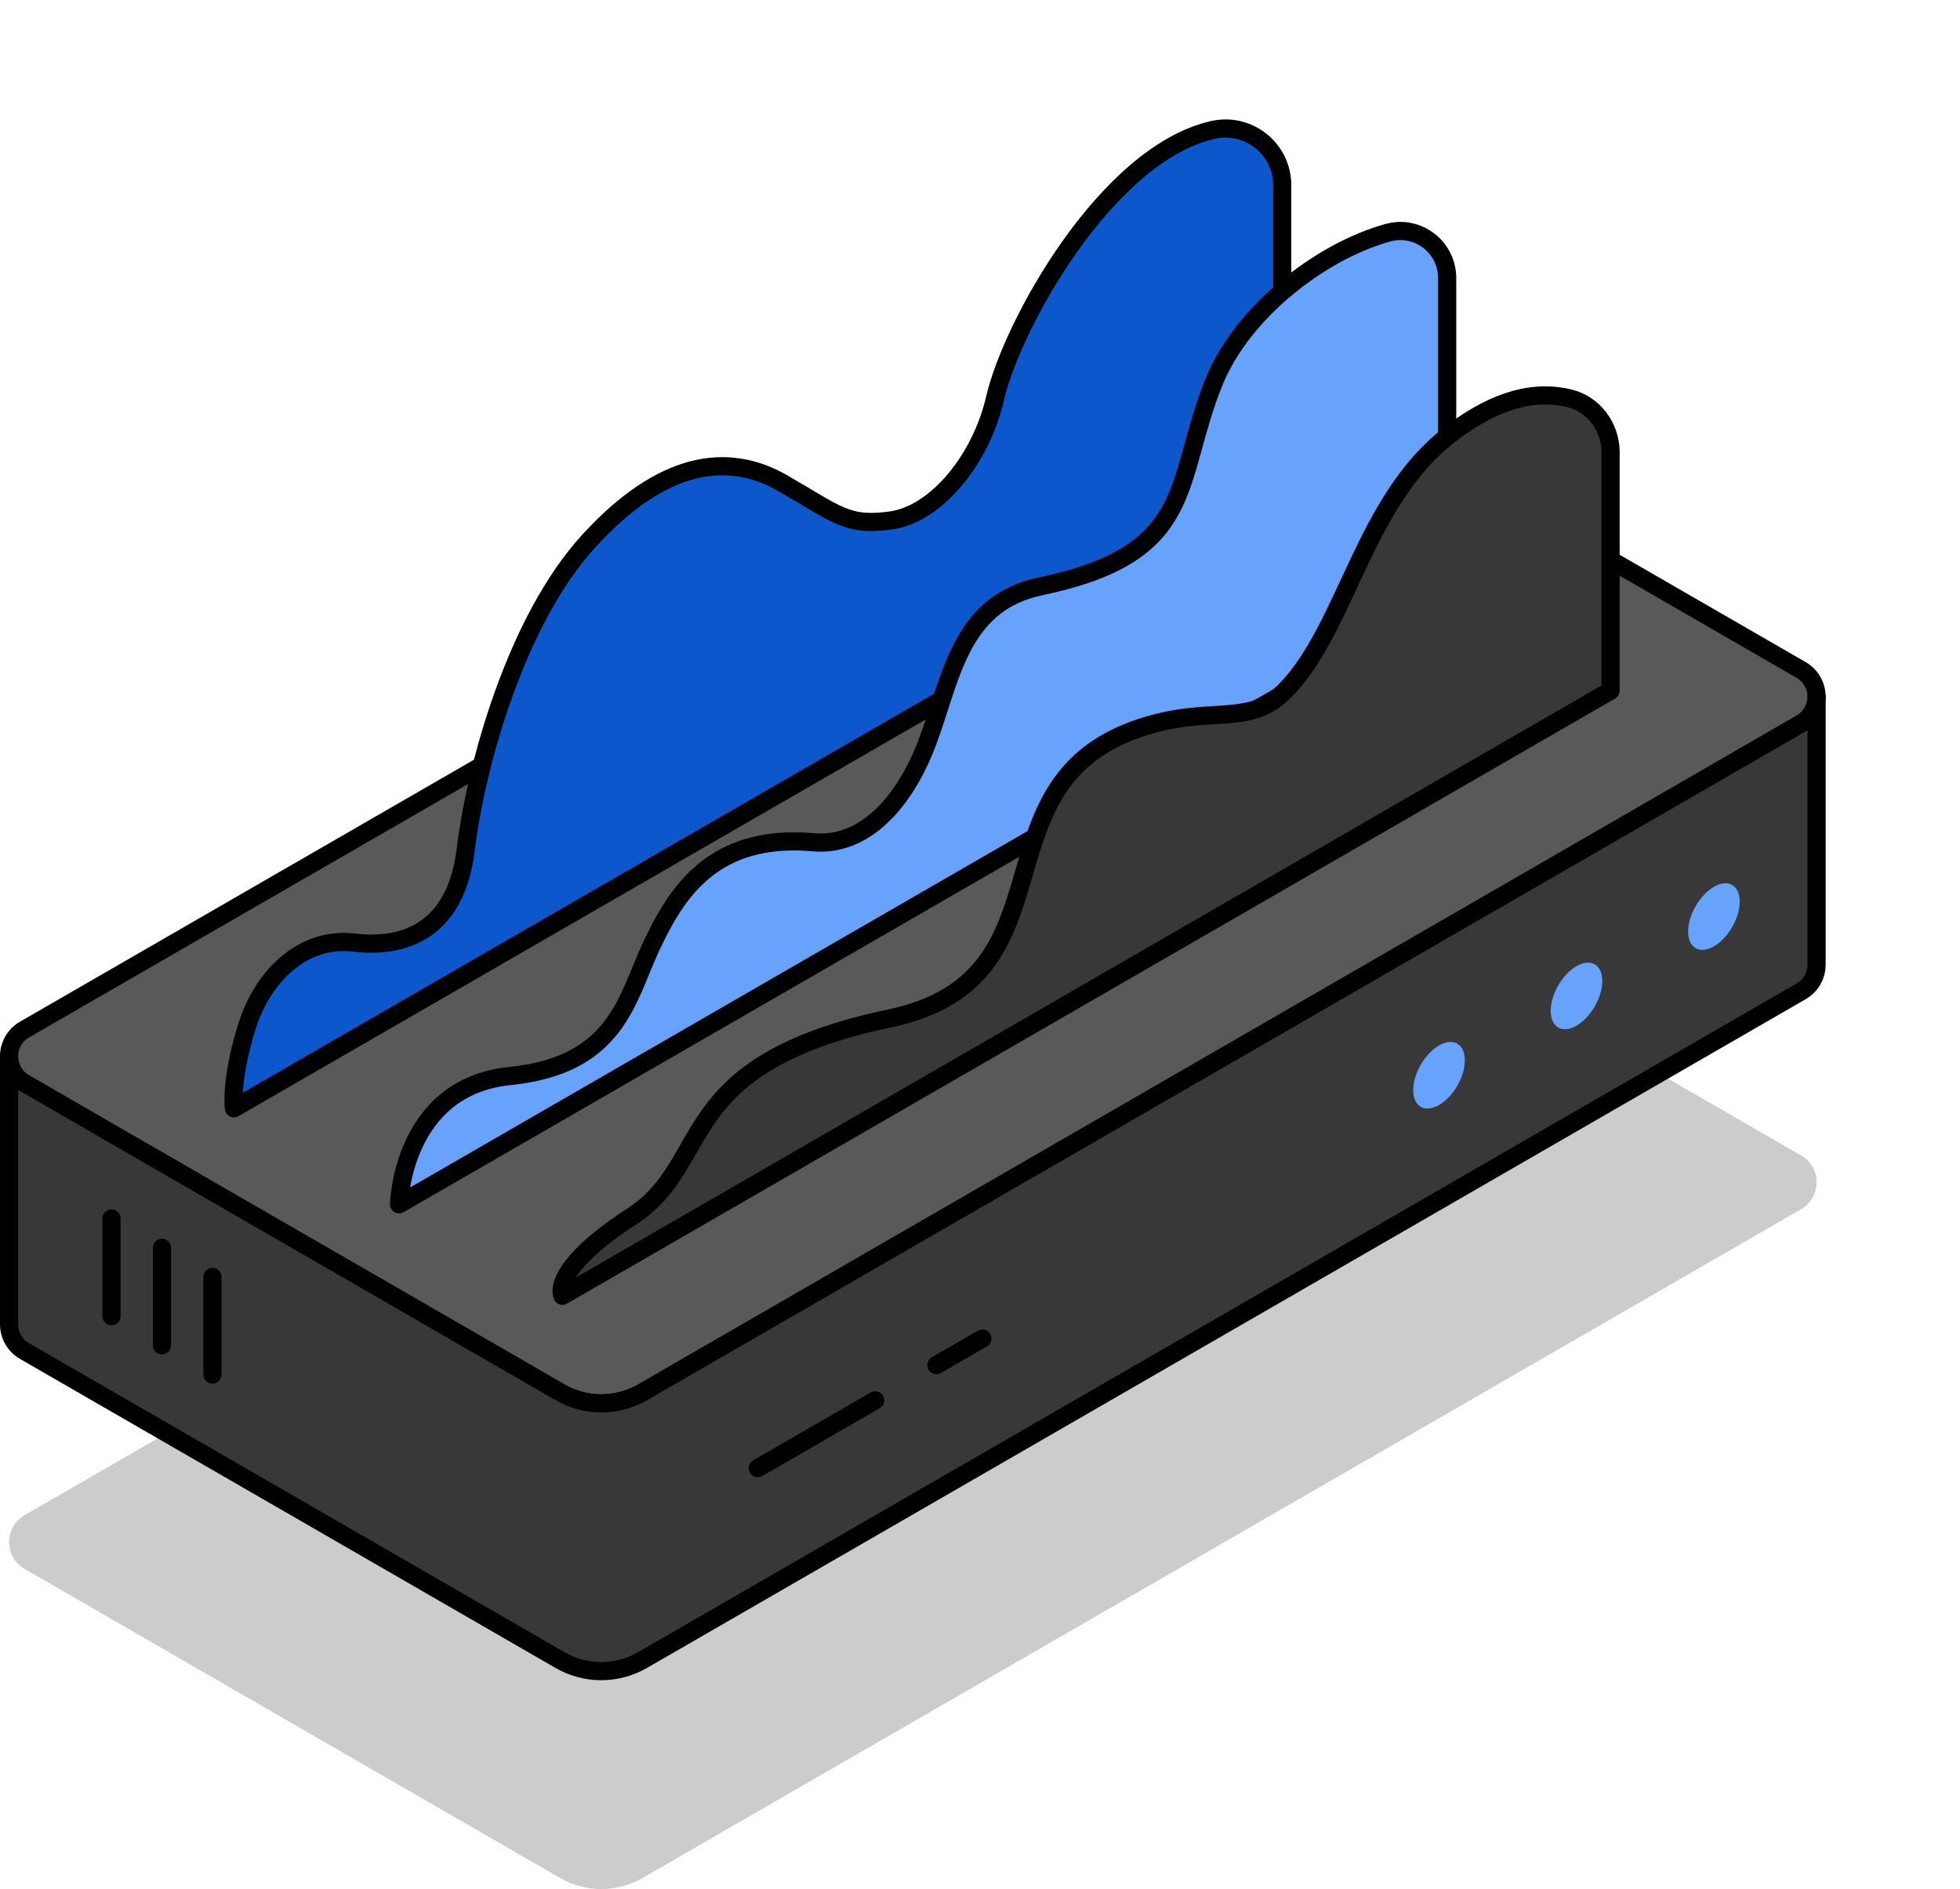 <?xml version="1.0" encoding="UTF-8"?><svg id="Layer_1" xmlns="http://www.w3.org/2000/svg" xmlns:xlink="http://www.w3.org/1999/xlink" viewBox="0 0 215.9 208.13"><defs><style>.cls-1{filter:url(#outer-glow-4);}.cls-1,.cls-2,.cls-3,.cls-4{fill:#67a2fc;}.cls-2{filter:url(#outer-glow-3);}.cls-3{filter:url(#outer-glow-2);}.cls-5{fill:#595959;}.cls-5,.cls-6,.cls-7,.cls-8,.cls-4{stroke:#000;stroke-linecap:round;stroke-linejoin:round;stroke-width:2px;}.cls-6{fill:#0b57cb;}.cls-7{fill:#383838;}.cls-8{fill:none;}.cls-9{opacity:.2;}.cls-4{filter:url(#outer-glow-1);}</style><filter id="outer-glow-1" filterUnits="userSpaceOnUse"><feOffset dx="0" dy="0"/><feGaussianBlur result="blur" stdDeviation="8"/><feFlood flood-color="#67a2fc" flood-opacity="1"/><feComposite in2="blur" operator="in"/><feComposite in="SourceGraphic"/></filter><filter id="outer-glow-2" filterUnits="userSpaceOnUse"><feOffset dx="0" dy="0"/><feGaussianBlur result="blur-2" stdDeviation="8"/><feFlood flood-color="#67a2fc" flood-opacity="1"/><feComposite in2="blur-2" operator="in"/><feComposite in="SourceGraphic"/></filter><filter id="outer-glow-3" filterUnits="userSpaceOnUse"><feOffset dx="0" dy="0"/><feGaussianBlur result="blur-3" stdDeviation="8"/><feFlood flood-color="#67a2fc" flood-opacity="1"/><feComposite in2="blur-3" operator="in"/><feComposite in="SourceGraphic"/></filter><filter id="outer-glow-4" filterUnits="userSpaceOnUse"><feOffset dx="0" dy="0"/><feGaussianBlur result="blur-4" stdDeviation="8"/><feFlood flood-color="#67a2fc" flood-opacity="1"/><feComposite in2="blur-4" operator="in"/><feComposite in="SourceGraphic"/></filter></defs><path class="cls-9" d="M200.1,130.27c0,1.15-.57,2.3-1.71,2.96l-20.43,11.8-107.17,61.88c-2.82,1.63-6.29,1.63-9.1,0l-38.55-22.25-20.43-11.8c-1.14-.65-1.71-1.81-1.71-2.96s.57-2.3,1.71-2.96l127.62-73.67c2.81-1.63,6.28-1.63,9.1,0l58.97,34.04c1.14,.66,1.71,1.81,1.71,2.96Z"/><path class="cls-5" d="M200.1,76.76c0,1.15-.57,2.3-1.71,2.96l-20.43,11.8-107.17,61.88c-2.82,1.63-6.29,1.63-9.1,0l-38.55-22.25L2.71,119.35c-1.14-.65-1.71-1.81-1.71-2.96s.57-2.3,1.71-2.96L130.32,39.77c2.81-1.63,6.28-1.63,9.1,0l58.97,34.04c1.14,.66,1.71,1.81,1.71,2.96Z"/><path class="cls-6" d="M141.23,55.45L25.77,122.11s-.44-2.94,1.39-8.89c1.84-5.94,6.39-10.01,11.82-9.37,5.44,.65,11.23-1.19,12.33-10.3,1.1-9.1,5.51-25.18,13.58-33.98,8.07-8.81,15.27-9.82,21.32-6.34,6.05,3.48,7.09,4.8,12,4.1,4.89-.72,9.82-6.61,11.4-13.45,1.86-8.06,12.24-26.87,23.98-29.56,3.91-.9,7.65,2.07,7.65,6.09V55.45Z"/><path class="cls-4" d="M159.42,66.03L43.96,132.69s.28-12.91,12.18-14.13c11.89-1.21,12.88-8.54,15.63-14.37,2.75-5.84,6.78-12.37,17.85-11.39,5.61,.5,9.99-4.4,12.46-10.83,2.66-6.92,3.5-15.47,12.51-17.36,17.4-3.63,14.64-11.51,19.16-22.59,3.09-7.58,11.62-14.3,19.13-16.38,3.29-.91,6.53,1.58,6.53,5v35.4Z"/><path class="cls-7" d="M61.95,142.77s-1.47-2.83,7.68-8.77c9.14-5.95,4.24-16.71,28.4-21.8,20.71-4.37,8.94-25.57,27.32-31.92,8.01-2.76,12.18,0,16.29-4.26,6.75-6.99,8.57-20.86,18.09-28.17,4-3.07,8.46-5.09,13.12-3.97,2.71,.65,4.56,3.16,4.56,5.94v26.28L61.95,142.77Z"/><path class="cls-7" d="M200.1,76.76v29.51c0,1.15-.57,2.3-1.71,2.96l-127.61,73.67c-2.82,1.63-6.29,1.63-9.1,0L2.71,148.86c-1.14-.66-1.71-1.81-1.71-2.96v-29.51c0,1.15,.57,2.31,1.71,2.96l20.43,11.8,38.55,22.25c2.81,1.63,6.28,1.63,9.1,0l107.17-61.88,20.43-11.8c1.14-.66,1.71-1.81,1.71-2.96Z"/><ellipse class="cls-3" cx="158.51" cy="118.47" rx="4.02" ry="2.32" transform="translate(-23.34 196.51) rotate(-60)"/><ellipse class="cls-2" cx="173.65" cy="109.73" rx="4.02" ry="2.32" transform="translate(-8.2 205.25) rotate(-60)"/><ellipse class="cls-1" cx="188.79" cy="100.99" rx="4.02" ry="2.32" transform="translate(6.94 213.99) rotate(-60)"/><g><line class="cls-8" x1="23.4" y1="140.69" x2="23.4" y2="151.45"/><line class="cls-8" x1="17.84" y1="137.48" x2="17.84" y2="148.23"/><line class="cls-8" x1="12.28" y1="134.26" x2="12.28" y2="145.02"/></g><g><line class="cls-8" x1="96.41" y1="154.29" x2="83.47" y2="161.76"/><line class="cls-8" x1="108.21" y1="147.48" x2="103.15" y2="150.4"/></g></svg>
